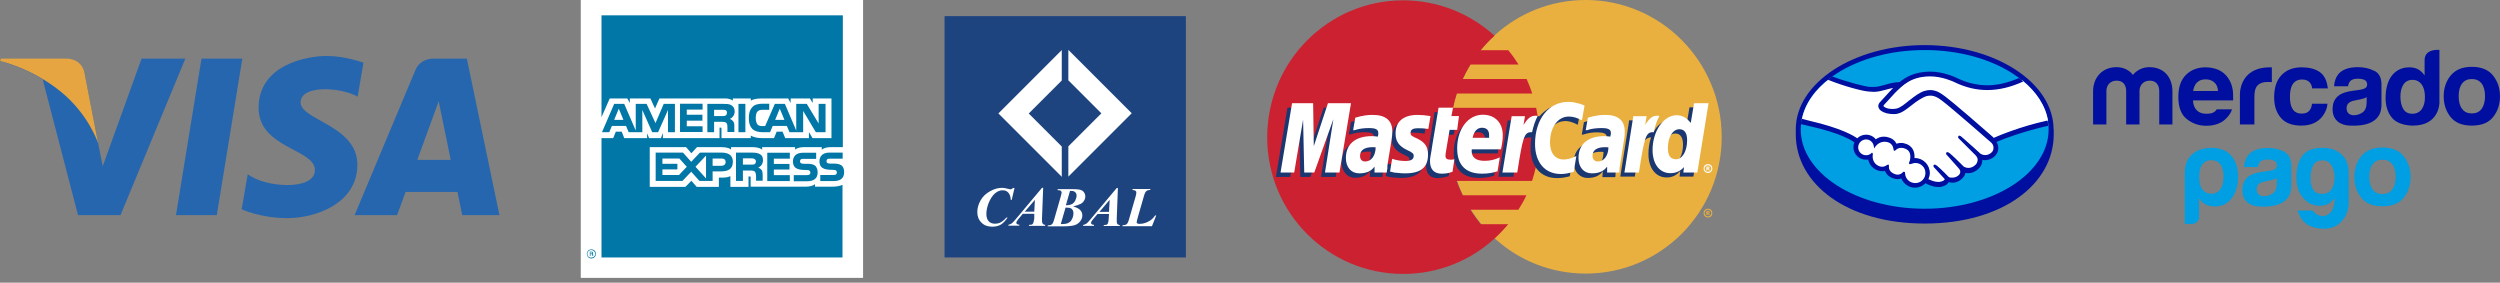 <?xml version="1.0" encoding="UTF-8" standalone="no"?>
<svg xmlns="http://www.w3.org/2000/svg" xmlns:svg="http://www.w3.org/2000/svg" id="Capa_1" data-name="Capa 1" viewBox="0 0 151.87 17.17" version="1.1" width="151.87" height="17.17">
  <rect x="0" y="0" width="151.87" height="17.17" fill="#808080" stroke="none"/>
  <defs id="defs43"></defs>
  <g id="g2" transform="translate(-0.49,-0.92)">
    <path d="m 13.65,13.99 h -2.47 l 1.55,-9.51 h 2.48 l -1.55,9.51 z M 9.09,4.48 6.73,11.02 6.45,9.61 v 0 c 0,0 -0.83,-4.27 -0.83,-4.27 0,0 -0.1,-0.86 -1.17,-0.86 H 0.54 L 0.49,4.64 c 0,0 1.19,0.25 2.59,1.09 l 2.15,8.26 h 2.58 l 3.94,-9.51 z m 19.47,9.51 h 2.27 L 28.85,4.48 h -1.99 c -0.92,0 -1.14,0.71 -1.14,0.71 l -3.69,8.8 h 2.58 l 0.52,-1.41 h 3.15 l 0.29,1.41 v 0 z m -2.72,-3.36 1.3,-3.56 0.73,3.56 z M 22.22,6.77 22.57,4.73 c 0,0 -1.09,-0.41 -2.23,-0.41 -1.23,0 -4.14,0.54 -4.14,3.15 0,2.46 3.42,2.49 3.42,3.78 0,1.29 -3.07,1.06 -4.08,0.25 l -0.37,2.13 c 0,0 1.11,0.54 2.79,0.54 1.68,0 4.24,-0.87 4.24,-3.25 0,-2.38 -3.45,-2.7 -3.45,-3.78 0,-1.07 2.41,-0.94 3.47,-0.35 v 0 z" fill="#2566af" id="path1"></path>
    <path d="M 6.45,9.61 5.62,5.33 c 0,0 -0.1,-0.86 -1.17,-0.86 H 0.54 L 0.49,4.63 c 0,0 1.87,0.39 3.67,1.84 1.72,1.39 2.28,3.13 2.28,3.13 z" fill="#e6a540" id="path2"></path>
  </g>
  <g id="g4" transform="translate(-0.49,-0.92)">
    <path d="M 35.77,0.65 H 52.92 V 17.8 H 35.77 Z" fill="#ffffff" fill-rule="evenodd" id="path3"></path>
    <path d="m 36.53,16.47 h -0.05 c 0,0 -0.01,-0.06 -0.01,-0.07 0,-0.01 0,-0.04 -0.04,-0.04 h -0.07 v 0.11 h -0.04 v -0.26 h 0.11 c 0,0 0.09,0.01 0.09,0.06 0,0.04 -0.01,0.05 -0.02,0.06 0.01,0.01 0.02,0.02 0.02,0.05 v 0.05 c 0,0 0,0.01 0.01,0.01 v 0.02 0 z m -0.05,-0.18 c 0,0 -0.02,-0.04 -0.04,-0.04 h -0.09 v 0.07 h 0.07 c 0,0 0.05,-0.01 0.05,-0.04 z m 0.21,0.05 c 0,-0.15 -0.12,-0.27 -0.28,-0.27 -0.15,0 -0.27,0.12 -0.27,0.27 0,0.16 0.12,0.28 0.27,0.28 0.16,0 0.28,-0.12 0.28,-0.28 z m -0.04,0 c 0,0.14 -0.11,0.23 -0.25,0.23 -0.14,0 -0.23,-0.1 -0.23,-0.23 0,-0.12 0.1,-0.23 0.23,-0.23 0.13,0 0.25,0.11 0.25,0.23 z m 15.12,-4.96 c 0,0.37 -0.23,0.54 -0.65,0.54 h -0.8 v -0.37 h 0.8 c 0.07,0 0.14,-0.01 0.16,-0.04 0.02,-0.02 0.05,-0.06 0.05,-0.11 0,-0.05 -0.02,-0.1 -0.05,-0.12 -0.02,-0.02 -0.07,-0.04 -0.15,-0.04 -0.38,-0.01 -0.86,0.01 -0.86,-0.53 0,-0.25 0.16,-0.52 0.59,-0.52 h 0.82 v 0.37 h -0.76 c -0.07,0 -0.12,0 -0.16,0.02 -0.04,0.04 -0.06,0.07 -0.06,0.14 0,0.07 0.04,0.1 0.09,0.12 0.05,0.01 0.1,0.02 0.16,0.02 h 0.22 c 0.23,0 0.38,0.05 0.48,0.14 0.07,0.09 0.12,0.2 0.12,0.37 z m -1.73,-0.37 c -0.1,-0.09 -0.25,-0.14 -0.48,-0.14 h -0.22 c -0.06,0 -0.11,-0.01 -0.16,-0.02 -0.05,-0.02 -0.09,-0.06 -0.09,-0.12 0,-0.06 0.01,-0.1 0.06,-0.14 0.04,-0.02 0.09,-0.02 0.16,-0.02 h 0.76 V 10.2 h -0.82 c -0.44,0 -0.59,0.27 -0.59,0.52 0,0.54 0.48,0.52 0.86,0.53 0.07,0 0.12,0.01 0.15,0.04 0.02,0.02 0.05,0.07 0.05,0.12 0,0.05 -0.02,0.09 -0.05,0.11 -0.04,0.02 -0.09,0.04 -0.16,0.04 h -0.8 v 0.37 h 0.8 c 0.42,0 0.65,-0.17 0.65,-0.54 0,-0.17 -0.05,-0.28 -0.12,-0.37 v 0 z m -1.57,0.55 H 47.5 v -0.34 h 0.95 V 10.88 H 47.5 v -0.32 h 0.97 V 10.2 H 47.1 v 1.72 h 1.37 z m -1.82,-1.28 c -0.14,-0.07 -0.29,-0.09 -0.5,-0.09 H 45.2 v 1.72 h 0.42 v -0.63 h 0.44 c 0.15,0 0.23,0.01 0.29,0.07 0.07,0.09 0.07,0.23 0.07,0.34 v 0.21 h 0.4 v -0.33 c 0,-0.16 -0.01,-0.23 -0.06,-0.32 -0.04,-0.05 -0.11,-0.11 -0.21,-0.15 0.11,-0.04 0.29,-0.18 0.29,-0.45 0,-0.2 -0.07,-0.31 -0.21,-0.38 z m -2.33,-0.09 h -1.31 l -0.53,0.56 -0.5,-0.56 h -1.66 v 1.72 h 1.63 l 0.53,-0.56 0.5,0.56 h 0.8 v -0.58 h 0.52 c 0.36,0 0.71,-0.1 0.71,-0.58 0,-0.47 -0.37,-0.56 -0.69,-0.56 z m 2,0.71 c -0.06,0.02 -0.12,0.02 -0.2,0.02 h -0.5 c 0,0 0,-0.38 0,-0.38 h 0.5 c 0.07,0 0.15,0 0.2,0.04 0.05,0.02 0.09,0.07 0.09,0.15 0,0.08 -0.04,0.14 -0.09,0.17 z m -2,0.09 h -0.54 v -0.44 h 0.54 c 0.15,0 0.25,0.06 0.25,0.21 0,0.15 -0.1,0.23 -0.25,0.23 z m -1.58,0.06 0.64,-0.68 v 1.39 z m -0.99,0.5 h -1.02 v -0.34 h 0.91 v -0.34 h -0.91 v -0.32 h 1.03 l 0.45,0.5 -0.47,0.5 v 0 z m 8.89,-2.6 H 50.05 L 49.28,7.66 V 8.95 H 48.45 L 48.29,8.57 h -0.86 l -0.16,0.38 h -0.48 c -0.2,0 -0.45,-0.05 -0.6,-0.2 C 46.05,8.6 45.98,8.41 45.98,8.1 c 0,-0.26 0.04,-0.49 0.22,-0.68 0.12,-0.14 0.34,-0.2 0.63,-0.2 h 0.39 v 0.37 h -0.39 c -0.15,0 -0.23,0.02 -0.32,0.1 -0.07,0.07 -0.11,0.21 -0.11,0.39 0,0.18 0.04,0.32 0.11,0.41 0.06,0.06 0.17,0.09 0.28,0.09 h 0.18 l 0.59,-1.35 h 0.61 l 0.69,1.62 V 7.23 h 0.64 l 0.72,1.19 V 7.23 h 0.42 z M 45.77,7.23 h -0.42 v 1.72 h 0.42 z M 44.9,7.3 C 44.76,7.23 44.62,7.23 44.41,7.23 h -0.95 v 1.72 h 0.41 V 8.32 h 0.44 c 0.15,0 0.25,0.01 0.31,0.07 0.07,0.09 0.06,0.23 0.06,0.33 V 8.94 H 45.1 V 8.6 C 45.1,8.45 45.09,8.38 45.03,8.29 44.99,8.24 44.92,8.18 44.83,8.14 44.94,8.09 45.12,7.96 45.12,7.69 45.12,7.49 45.03,7.38 44.9,7.3 Z M 43.17,8.59 H 42.21 V 8.25 h 0.95 V 7.89 H 42.21 V 7.58 h 0.96 V 7.22 H 41.8 v 1.72 h 1.37 v -0.36 0 z M 41.49,7.23 H 40.81 L 40.31,8.4 39.77,7.23 H 39.11 V 8.85 L 38.41,7.23 H 37.8 l -0.74,1.72 h 0.44 l 0.16,-0.38 h 0.86 l 0.16,0.38 h 0.83 V 7.6 l 0.6,1.35 h 0.36 l 0.6,-1.35 v 1.35 h 0.42 V 7.23 Z M 48.14,8.2 47.86,7.52 47.58,8.2 Z M 44.58,7.93 c -0.06,0.04 -0.12,0.04 -0.21,0.04 h -0.5 V 7.59 h 0.5 c 0.07,0 0.16,0 0.21,0.02 0.05,0.04 0.07,0.09 0.07,0.16 0,0.07 -0.02,0.13 -0.07,0.16 z M 37.8,8.2 38.08,7.52 38.36,8.2 Z M 51.67,1.85 H 37.03 v 6.19 l 0.5,-1.14 h 1.07 l 0.15,0.28 V 6.9 H 40 l 0.28,0.61 0.27,-0.61 h 3.99 c 0.18,0 0.34,0.04 0.47,0.13 V 6.9 H 46.1 V 7.03 C 46.28,6.93 46.52,6.9 46.79,6.9 h 1.58 l 0.15,0.28 V 6.9 h 1.17 l 0.17,0.28 V 6.9 H 51 V 9.31 H 49.85 L 49.63,8.94 V 9.31 H 48.19 L 48.03,8.92 H 47.67 L 47.51,9.31 H 46.76 C 46.47,9.31 46.24,9.24 46.1,9.16 V 9.31 H 44.32 V 8.76 c 0,-0.07 -0.01,-0.09 -0.06,-0.09 H 44.2 V 9.31 H 40.76 V 9 L 40.64,9.31 H 39.92 L 39.8,9.02 V 9.31 H 38.41 L 38.26,8.92 H 37.9 l -0.16,0.39 h -0.71 v 7.25 h 14.64 v -4.41 c -0.16,0.07 -0.38,0.11 -0.6,0.11 H 50 v -0.15 c -0.12,0.1 -0.34,0.15 -0.55,0.15 h -3.36 v -0.55 c 0,-0.07 -0.01,-0.07 -0.07,-0.07 h -0.06 v 0.63 h -1.1 v -0.65 c -0.18,0.09 -0.39,0.09 -0.58,0.09 h -0.12 v 0.56 H 42.81 L 42.49,11.9 42.13,12.27 H 39.96 V 9.86 h 2.21 l 0.32,0.37 0.34,-0.37 h 1.49 c 0.17,0 0.45,0.02 0.58,0.15 V 9.86 h 1.33 c 0.14,0 0.39,0.02 0.56,0.15 V 9.86 h 2 v 0.15 c 0.11,-0.1 0.32,-0.15 0.5,-0.15 h 1.12 v 0.15 C 50.53,9.92 50.7,9.86 50.93,9.86 h 0.76 v -8.01 0 z" fill="#0077a6" fill-rule="evenodd" id="path4"></path>
  </g>
  <g id="g6" transform="translate(-0.49,-0.92)">
    <path d="M 72.53,16.56 V 1.9 H 57.87 v 14.66 z" fill="#1e447f" fill-rule="evenodd" id="path5"></path>
    <path d="m 67.39,7.81 -2,2 v 1.84 L 69.24,7.8 65.39,3.95 V 5.8 l 2,2 z m -4.4,0 2,-2 V 3.96 l -3.85,3.85 3.85,3.85 V 9.82 l -2,-2 z m -0.93,4.53 h 0.06 l -0.17,0.72 h -0.06 c 0,-0.19 -0.06,-0.34 -0.15,-0.44 -0.09,-0.1 -0.2,-0.14 -0.35,-0.14 -0.15,0 -0.31,0.06 -0.46,0.19 -0.15,0.13 -0.28,0.33 -0.39,0.6 -0.08,0.22 -0.13,0.43 -0.13,0.65 0,0.19 0.05,0.34 0.14,0.44 0.09,0.1 0.22,0.15 0.38,0.15 0.13,0 0.26,-0.03 0.36,-0.09 0.11,-0.06 0.22,-0.15 0.33,-0.28 h 0.08 c -0.14,0.2 -0.28,0.35 -0.42,0.43 -0.14,0.08 -0.31,0.12 -0.52,0.12 -0.27,0 -0.49,-0.08 -0.65,-0.25 -0.17,-0.16 -0.25,-0.38 -0.25,-0.64 0,-0.25 0.07,-0.48 0.2,-0.71 0.13,-0.23 0.32,-0.41 0.57,-0.55 0.25,-0.14 0.49,-0.21 0.74,-0.21 0.09,0 0.21,0.02 0.35,0.06 0.07,0.02 0.12,0.03 0.15,0.03 0.06,0 0.11,-0.03 0.17,-0.09 v 0 z m 1.3,0.71 -0.04,0.73 h -0.58 l 0.63,-0.73 z m -0.1,1.42 c 0,0 -0.05,0.08 -0.08,0.09 -0.02,0 -0.07,0.02 -0.17,0.02 l -0.02,0.06 h 0.98 l 0.02,-0.06 c -0.07,0 -0.12,-0.03 -0.15,-0.06 -0.03,-0.04 -0.05,-0.09 -0.05,-0.17 0,-0.02 0,-0.08 0,-0.17 l 0.07,-1.85 h -0.07 l -1.6,1.91 c -0.12,0.14 -0.2,0.23 -0.27,0.27 -0.05,0.03 -0.1,0.05 -0.16,0.06 l -0.02,0.06 h 0.67 v -0.06 c -0.07,0 -0.11,-0.02 -0.14,-0.04 -0.03,-0.02 -0.04,-0.05 -0.04,-0.07 0,-0.02 0,-0.05 0.02,-0.08 0.02,-0.03 0.04,-0.07 0.07,-0.11 l 0.16,-0.19 0.14,-0.17 h 0.7 v 0.29 c -0.02,0.12 -0.04,0.21 -0.06,0.26 z m 2.33,-1.95 c 0.09,0 0.16,0.02 0.22,0.08 0.06,0.06 0.08,0.12 0.08,0.21 0,0.09 -0.03,0.19 -0.08,0.29 -0.05,0.1 -0.12,0.18 -0.21,0.22 -0.09,0.05 -0.21,0.07 -0.36,0.07 l 0.25,-0.87 h 0.09 z m -0.66,-0.01 c 0,0 0.05,0.06 0.05,0.1 0,0.05 -0.02,0.14 -0.06,0.28 l -0.4,1.39 c -0.03,0.11 -0.06,0.18 -0.09,0.22 -0.02,0.03 -0.06,0.06 -0.09,0.08 -0.04,0.02 -0.1,0.03 -0.19,0.03 l -0.02,0.06 h 0.94 c 0.35,0 0.59,-0.03 0.73,-0.08 0.13,-0.05 0.24,-0.13 0.32,-0.24 0.08,-0.11 0.12,-0.22 0.12,-0.34 0,-0.12 -0.04,-0.23 -0.12,-0.32 -0.08,-0.09 -0.23,-0.17 -0.44,-0.23 0.2,-0.05 0.35,-0.1 0.45,-0.15 0.1,-0.05 0.17,-0.12 0.22,-0.21 0.05,-0.08 0.07,-0.16 0.07,-0.25 0,-0.1 -0.03,-0.18 -0.09,-0.26 -0.06,-0.08 -0.15,-0.13 -0.26,-0.15 -0.08,-0.02 -0.23,-0.03 -0.43,-0.03 h -0.89 l -0.02,0.06 c 0.11,0 0.18,0.02 0.21,0.04 l 0.57,1.05 c 0.06,0.02 0.11,0.06 0.14,0.12 0.04,0.06 0.05,0.13 0.05,0.2 0,0.16 -0.05,0.3 -0.14,0.44 -0.1,0.14 -0.27,0.21 -0.51,0.21 -0.03,0 -0.07,0 -0.12,0 l 0.29,-1 c 0.14,0 0.24,0.01 0.3,0.04 l -0.57,-1.05 v 0 z m 2.97,0.55 -0.04,0.73 h -0.58 z m -0.1,1.42 c 0,0 -0.05,0.08 -0.08,0.09 -0.01,0 -0.07,0.02 -0.17,0.02 l -0.02,0.06 h 0.97 l 0.02,-0.06 c -0.07,0 -0.12,-0.03 -0.15,-0.06 -0.03,-0.04 -0.04,-0.09 -0.04,-0.17 0,-0.02 0,-0.08 0,-0.17 l 0.07,-1.85 h -0.07 l -1.6,1.91 c -0.11,0.14 -0.2,0.23 -0.27,0.27 -0.05,0.03 -0.1,0.05 -0.16,0.06 l -0.02,0.06 h 0.67 v -0.06 c -0.07,0 -0.11,-0.02 -0.14,-0.04 -0.03,-0.02 -0.04,-0.05 -0.04,-0.07 0,-0.02 0,-0.05 0.02,-0.08 0.01,-0.03 0.04,-0.07 0.07,-0.11 l 0.16,-0.19 0.14,-0.17 h 0.7 l -0.02,0.29 c 0,0.12 -0.02,0.21 -0.05,0.26 v 0 z m 2.92,-0.45 -0.25,0.63 h -1.8 l 0.02,-0.06 c 0.11,0 0.19,-0.02 0.24,-0.06 0.05,-0.04 0.1,-0.13 0.14,-0.28 l 0.42,-1.45 c 0.02,-0.08 0.03,-0.14 0.03,-0.19 0,-0.05 -0.01,-0.08 -0.05,-0.11 -0.03,-0.03 -0.1,-0.04 -0.19,-0.05 L 69.3,12.4 h 1.08 l -0.02,0.06 c -0.11,0 -0.18,0.03 -0.23,0.07 -0.05,0.04 -0.1,0.13 -0.14,0.27 l -0.38,1.32 c -0.05,0.17 -0.07,0.27 -0.07,0.31 0,0.02 0.01,0.04 0.04,0.06 0.03,0.02 0.07,0.03 0.12,0.03 0.18,0 0.36,-0.04 0.53,-0.13 0.17,-0.08 0.32,-0.21 0.43,-0.38 h 0.07 z" fill="#ffffff" fill-rule="evenodd" id="path6"></path>
  </g>
  <g id="g12" transform="translate(-0.49,-0.92)">
    <path d="m 91.28,15.39 c 1.46,1.34 3.41,2.15 5.54,2.15 4.57,0 8.26,-3.72 8.26,-8.3 0,-4.58 -3.7,-8.32 -8.26,-8.32 -2.13,0 -4.08,0.81 -5.54,2.15 -1.67,1.53 -2.72,3.72 -2.72,6.16 0,2.44 1.06,4.64 2.72,6.15 v 0 z" fill="#e9b040" fill-rule="evenodd" id="path7"></path>
    <path d="m 103.98,13.86 c 0,-0.14 0.11,-0.26 0.26,-0.26 0.16,0 0.27,0.11 0.27,0.26 0,0.16 -0.11,0.27 -0.27,0.27 -0.14,0 -0.26,-0.11 -0.26,-0.27 z m 0.26,0.21 c 0.11,0 0.21,-0.1 0.21,-0.21 0,-0.11 -0.1,-0.2 -0.21,-0.2 -0.1,0 -0.2,0.09 -0.2,0.2 0,0.11 0.1,0.21 0.2,0.21 z m -0.03,-0.09 h -0.06 v -0.24 h 0.1 c 0,0 0.04,0 0.06,0.01 0.03,0.01 0.03,0.03 0.03,0.06 0,0.03 -0.01,0.06 -0.04,0.06 l 0.06,0.11 h -0.07 l -0.03,-0.1 h -0.04 v -0.04 h 0.06 c 0,0 0.01,-0.01 0.01,-0.03 0,-0.02 0,-0.01 -0.01,-0.03 h -0.06 v 0.2 z" fill="#e9b040" fill-rule="evenodd" id="path8"></path>
    <path d="M 93.95,8.35 C 93.92,8.05 93.86,7.77 93.81,7.47 H 88.76 C 88.82,7.17 88.9,6.89 88.99,6.6 h 4.58 C 93.47,6.3 93.36,6 93.23,5.72 h -3.88 c 0.14,-0.3 0.3,-0.6 0.47,-0.88 h 2.92 C 92.55,4.54 92.34,4.24 92.11,3.97 H 90.44 C 90.7,3.65 90.98,3.36 91.28,3.09 89.81,1.76 87.87,0.94 85.73,0.94 c -4.55,0 -8.26,3.72 -8.26,8.32 0,4.6 3.71,8.3 8.26,8.3 2.14,0 4.08,-0.81 5.55,-2.15 0.3,-0.27 0.57,-0.56 0.83,-0.87 h -1.67 c -0.23,-0.29 -0.43,-0.57 -0.63,-0.88 h 2.92 c 0.18,-0.28 0.35,-0.58 0.49,-0.88 h -3.88 c -0.13,-0.29 -0.26,-0.57 -0.36,-0.87 h 4.58 c 0.1,-0.29 0.17,-0.58 0.24,-0.88 0.06,-0.29 0.11,-0.58 0.14,-0.88 0.03,-0.29 0.04,-0.58 0.04,-0.87 0,-0.3 -0.01,-0.6 -0.04,-0.88 v 0 z" fill="#cc2131" fill-rule="evenodd" id="path9"></path>
    <path d="m 103.98,11.16 c 0,-0.16 0.11,-0.27 0.26,-0.27 0.16,0 0.27,0.11 0.27,0.27 0,0.14 -0.11,0.27 -0.27,0.27 -0.14,0 -0.26,-0.13 -0.26,-0.27 z m 0.26,0.2 c 0.11,0 0.21,-0.09 0.21,-0.2 0,-0.11 -0.1,-0.2 -0.21,-0.2 -0.1,0 -0.2,0.09 -0.2,0.2 0,0.11 0.1,0.2 0.2,0.2 z m -0.03,-0.09 h -0.06 v -0.23 h 0.16 c 0,0 0.03,0.04 0.03,0.07 0,0.01 -0.01,0.04 -0.04,0.06 l 0.06,0.1 h -0.07 l -0.03,-0.09 h -0.04 v -0.04 h 0.03 c 0,0 0.03,0 0.03,-0.01 0.01,0 0.01,-0.01 0.01,-0.03 0,0 0,-0.01 -0.01,-0.01 0,-0.01 -0.01,0 -0.03,0 h -0.03 v 0.19 z" fill="#ffffff" fill-rule="evenodd" id="path10"></path>
    <path d="M 88.47,11.63 C 88.2,11.7 88,11.74 87.8,11.74 c -0.43,0 -0.68,-0.27 -0.68,-0.76 0,-0.1 0.01,-0.2 0.03,-0.31 l 0.06,-0.33 0.04,-0.27 0.39,-2.34 h 0.86 l -0.1,0.51 h 0.54 L 88.81,9.1 h -0.54 l -0.23,1.4 c -0.01,0.07 -0.01,0.11 -0.01,0.14 0,0.19 0.09,0.26 0.3,0.26 0.1,0 0.19,-0.01 0.27,-0.03 l -0.11,0.76 v 0 z m 2.77,-0.03 c -0.31,0.09 -0.6,0.13 -0.91,0.13 -0.97,0 -1.53,-0.51 -1.53,-1.53 0,-1.18 0.66,-2.04 1.57,-2.04 0.73,0 1.2,0.49 1.2,1.24 0,0.26 -0.03,0.5 -0.1,0.84 h -1.78 c -0.01,0.06 -0.01,0.09 -0.01,0.11 0,0.4 0.27,0.6 0.78,0.6 0.33,0 0.61,-0.07 0.93,-0.21 L 91.25,11.6 Z M 90.71,9.56 V 9.39 c 0,-0.29 -0.16,-0.44 -0.43,-0.44 -0.29,0 -0.49,0.21 -0.57,0.61 z m -9.09,2.11 h -0.88 l 0.51,-3.24 -1.16,3.24 H 79.48 L 79.41,8.45 78.87,11.67 H 78 L 78.7,7.46 H 80 l 0.03,2.6 0.87,-2.6 h 1.43 l -0.7,4.21 v 0 z m 2.15,-1.53 c -0.09,-0.01 -0.11,-0.01 -0.17,-0.01 -0.51,0 -0.77,0.2 -0.77,0.51 0,0.21 0.13,0.36 0.33,0.36 0.43,0 0.6,-0.36 0.61,-0.86 z m 0.71,1.53 h -0.77 v -0.36 c -0.19,0.27 -0.46,0.41 -0.93,0.41 -0.43,0 -0.8,-0.39 -0.8,-0.94 0,-0.16 0.03,-0.3 0.07,-0.44 0.14,-0.53 0.67,-0.86 1.48,-0.87 0.1,0 0.26,0 0.4,0.01 0.03,-0.11 0.03,-0.16 0.03,-0.23 0,-0.23 -0.19,-0.3 -0.6,-0.3 -0.26,0 -0.54,0.04 -0.74,0.11 l -0.13,0.03 h -0.06 c 0,0 0.13,-0.76 0.13,-0.76 0.41,-0.13 0.71,-0.19 1.04,-0.19 0.77,0 1.18,0.36 1.18,1.01 0,0.17 0.01,0.3 -0.04,0.67 l -0.2,1.23 -0.03,0.21 v 0.17 c 0,0 -0.03,0.11 -0.03,0.11 v 0.1 c 0,0 -0.01,0 -0.01,0 z m 11.06,-3.4 c 0.26,0 0.49,0.07 0.8,0.23 L 96.5,7.59 C 96.41,7.55 96.39,7.55 96.27,7.5 L 95.91,7.4 C 95.8,7.37 95.65,7.36 95.5,7.36 95.06,7.36 94.8,7.37 94.53,7.53 94.39,7.63 94.2,7.76 94,7.99 L 93.89,7.96 92.98,8.6 93.02,8.24 h -0.94 l -0.56,3.42 h 0.9 l 0.33,-1.84 c 0,0 0.13,-0.26 0.19,-0.34 0.17,-0.21 0.31,-0.21 0.5,-0.21 h 0.07 c -0.03,0.22 -0.04,0.44 -0.04,0.66 0,1.11 0.63,1.81 1.6,1.81 0.24,0 0.46,-0.03 0.78,-0.11 l 0.16,-0.97 c -0.29,0.16 -0.54,0.23 -0.76,0.23 -0.53,0 -0.84,-0.4 -0.84,-1.03 0,-0.93 0.47,-1.58 1.14,-1.58 v 0 z m 7.58,-0.81 -0.2,1.2 c -0.21,-0.33 -0.47,-0.49 -0.81,-0.49 -0.47,0 -0.91,0.27 -1.18,0.78 v 0 c 0,0 -0.57,-0.36 -0.57,-0.36 l 0.06,-0.36 h -0.96 l -0.54,3.42 h 0.88 l 0.3,-1.84 c 0,0 0.23,-0.26 0.29,-0.34 0.14,-0.17 0.29,-0.2 0.4,-0.21 -0.1,0.29 -0.16,0.63 -0.16,1.01 0,0.86 0.44,1.43 1.1,1.43 0.33,0 0.58,-0.11 0.83,-0.39 l -0.04,0.34 h 0.84 l 0.68,-4.21 h -0.91 z m -1.1,3.4 c -0.3,0 -0.46,-0.23 -0.46,-0.67 0,-0.67 0.29,-1.16 0.7,-1.16 0.31,0 0.47,0.24 0.47,0.67 0,0.68 -0.29,1.16 -0.71,1.16 z M 97.9,10.15 c -0.09,-0.01 -0.11,-0.01 -0.17,-0.01 -0.51,0 -0.77,0.2 -0.77,0.51 0,0.21 0.13,0.36 0.33,0.36 0.43,0 0.6,-0.36 0.61,-0.86 z m 0.71,1.53 h -0.78 l 0.03,-0.36 c -0.2,0.27 -0.47,0.41 -0.94,0.41 -0.44,0 -0.83,-0.37 -0.83,-0.94 0,-0.81 0.61,-1.31 1.58,-1.31 0.1,0 0.26,0 0.39,0.01 0.03,-0.11 0.04,-0.16 0.04,-0.23 0,-0.23 -0.19,-0.3 -0.61,-0.3 -0.24,0 -0.54,0.04 -0.74,0.11 L 96.64,9.1 h -0.06 c 0,0 0.13,-0.76 0.13,-0.76 0.41,-0.13 0.71,-0.19 1.04,-0.19 0.77,0 1.17,0.36 1.17,1.01 0,0.17 0.03,0.3 -0.04,0.67 l -0.19,1.23 -0.03,0.21 -0.03,0.17 v 0.11 c 0,0 -0.01,0.1 -0.01,0.1 v 0 z M 86.36,8.98 c 0.17,0 0.41,0.01 0.67,0.06 l 0.13,-0.8 c -0.26,-0.03 -0.6,-0.07 -0.8,-0.07 -1,0 -1.33,0.54 -1.33,1.17 0,0.41 0.19,0.71 0.67,0.94 0.36,0.17 0.41,0.2 0.41,0.36 0,0.21 -0.19,0.34 -0.53,0.34 -0.27,0 -0.53,-0.04 -0.81,-0.14 l -0.1,0.78 h 0.01 c 0,0 0.17,0.04 0.17,0.04 0.06,0.01 0.13,0.03 0.23,0.04 0.21,0.01 0.4,0.03 0.51,0.03 1,0 1.41,-0.39 1.41,-1.14 C 87,10.12 86.77,9.83 86.33,9.63 85.94,9.46 85.9,9.43 85.9,9.27 c 0,-0.16 0.17,-0.3 0.44,-0.3 v 0 z" fill="#1b3771" fill-rule="evenodd" id="path11"></path>
    <path d="M 96.75,7.32 96.59,8.23 C 96.28,8.07 96.05,8 95.79,8 c -0.67,0 -1.14,0.66 -1.14,1.58 0,0.64 0.31,1.03 0.84,1.03 0.21,0 0.47,-0.07 0.76,-0.21 l -0.16,0.96 c -0.33,0.09 -0.54,0.13 -0.78,0.13 -0.97,0 -1.57,-0.7 -1.57,-1.83 0,-1.5 0.83,-2.55 2.01,-2.55 0.16,0 0.3,0.01 0.41,0.04 l 0.36,0.09 c 0.11,0.04 0.14,0.06 0.23,0.09 v 0 z m -2.88,0.63 h -0.09 c -0.3,0 -0.47,0.14 -0.74,0.56 l 0.09,-0.53 h -0.81 l -0.56,3.42 h 0.9 C 92.99,9.3 93.07,8.95 93.5,8.95 h 0.06 c 0.09,-0.41 0.2,-0.71 0.34,-0.98 h -0.03 c 0,0 0,-0.01 0,-0.01 z m -5.16,3.41 c -0.24,0.09 -0.44,0.11 -0.64,0.11 -0.46,0 -0.71,-0.26 -0.71,-0.76 0,-0.09 0.01,-0.2 0.03,-0.3 l 0.06,-0.34 0.04,-0.27 0.39,-2.34 h 0.88 l -0.1,0.51 h 0.46 l -0.11,0.84 h -0.46 l -0.24,1.43 c -0.01,0.06 -0.01,0.1 -0.01,0.14 0,0.17 0.09,0.24 0.3,0.24 0.1,0 0.19,0 0.24,-0.03 l -0.11,0.76 v 0 z m -3.44,-2.3 c 0,0.43 0.2,0.73 0.67,0.96 0.37,0.17 0.43,0.23 0.43,0.37 0,0.21 -0.16,0.31 -0.51,0.31 -0.27,0 -0.51,-0.04 -0.8,-0.13 l -0.13,0.78 h 0.04 c 0,0 0.16,0.04 0.16,0.04 0.06,0.01 0.13,0.03 0.24,0.03 0.2,0.03 0.37,0.03 0.49,0.03 0.94,0 1.38,-0.36 1.38,-1.14 0,-0.47 -0.19,-0.74 -0.63,-0.96 -0.39,-0.17 -0.43,-0.21 -0.43,-0.37 0,-0.19 0.16,-0.27 0.44,-0.27 0.17,0 0.41,0.01 0.64,0.04 L 87.39,7.97 C 87.16,7.93 86.81,7.9 86.61,7.9 c -1,0 -1.36,0.53 -1.34,1.16 z m 18.32,2.34 h -0.84 l 0.04,-0.33 c -0.24,0.26 -0.5,0.37 -0.83,0.37 -0.66,0 -1.08,-0.56 -1.08,-1.41 0,-1.14 0.67,-2.11 1.46,-2.11 0.36,0 0.61,0.16 0.86,0.47 l 0.2,-1.2 h 0.88 l -0.68,4.21 v 0 z m -1.31,-0.8 c 0.41,0 0.7,-0.49 0.7,-1.16 0,-0.44 -0.16,-0.67 -0.47,-0.67 -0.4,0 -0.7,0.47 -0.7,1.14 0,0.46 0.16,0.68 0.47,0.68 v 0 z m -10.83,0.73 c -0.31,0.1 -0.6,0.14 -0.93,0.14 -1,0 -1.51,-0.53 -1.51,-1.54 0,-1.17 0.66,-2.04 1.56,-2.04 0.74,0 1.21,0.49 1.21,1.24 0,0.26 -0.03,0.5 -0.11,0.86 H 89.9 c 0,0 -0.01,0.07 -0.01,0.1 0,0.4 0.27,0.6 0.78,0.6 0.33,0 0.61,-0.06 0.93,-0.21 l -0.14,0.86 v 0 z M 90.95,9.29 V 9.12 c 0,-0.29 -0.16,-0.44 -0.43,-0.44 -0.29,0 -0.49,0.21 -0.57,0.61 z M 81.86,11.4 H 80.98 L 81.49,8.16 80.33,11.4 H 79.72 L 79.65,8.19 79.11,11.4 h -0.83 l 0.7,-4.21 h 1.28 L 80.3,9.8 81.16,7.19 h 1.4 z m 2.21,-1.53 c -0.09,0 -0.13,-0.01 -0.2,-0.01 -0.5,0 -0.76,0.19 -0.76,0.53 0,0.21 0.11,0.34 0.31,0.34 0.37,0 0.63,-0.34 0.64,-0.86 v 0 z m 0.66,1.53 h -0.74 v -0.36 c -0.21,0.29 -0.51,0.41 -0.93,0.41 -0.49,0 -0.81,-0.37 -0.81,-0.93 0,-0.84 0.57,-1.33 1.57,-1.33 0.1,0 0.23,0.01 0.37,0.03 0.03,-0.11 0.03,-0.16 0.03,-0.21 0,-0.23 -0.16,-0.31 -0.57,-0.31 -0.26,0 -0.54,0.03 -0.74,0.09 l -0.13,0.04 h -0.09 c 0,0 0.13,-0.76 0.13,-0.76 0.44,-0.13 0.74,-0.17 1.07,-0.17 0.77,0 1.18,0.34 1.18,1 0,0.17 -0.01,0.3 -0.07,0.68 L 84.8,10.79 84.77,11 v 0.17 c 0,0 -0.03,0.13 -0.03,0.13 v 0.09 c 0,0 -0.01,0 -0.01,0 z M 98.2,9.87 c -0.1,0 -0.14,-0.01 -0.2,-0.01 -0.51,0 -0.77,0.19 -0.77,0.53 0,0.21 0.13,0.34 0.33,0.34 0.36,0 0.63,-0.34 0.64,-0.86 z m 0.66,1.53 h -0.74 v -0.36 c -0.21,0.29 -0.51,0.41 -0.93,0.41 -0.49,0 -0.81,-0.37 -0.81,-0.93 0,-0.84 0.57,-1.33 1.57,-1.33 0.1,0 0.23,0.01 0.36,0.03 0.03,-0.11 0.04,-0.16 0.04,-0.21 0,-0.23 -0.16,-0.31 -0.57,-0.31 -0.26,0 -0.56,0.03 -0.76,0.09 l -0.11,0.04 h -0.09 c 0,0 0.13,-0.76 0.13,-0.76 0.44,-0.13 0.74,-0.17 1.07,-0.17 0.77,0 1.17,0.34 1.17,1 0,0.17 0,0.3 -0.07,0.68 L 98.93,10.79 98.9,11 98.87,11.17 v 0.13 c 0,0 -0.01,0.09 -0.01,0.09 v 0 z m 2.4,-3.45 h -0.09 c -0.3,0 -0.47,0.14 -0.74,0.56 l 0.09,-0.53 h -0.81 l -0.54,3.42 h 0.88 c 0.33,-2.1 0.41,-2.45 0.84,-2.45 h 0.06 c 0.09,-0.41 0.2,-0.71 0.34,-0.98 h -0.03 z" fill="#ffffff" fill-rule="evenodd" id="path12"></path>
  </g>
  <g id="g43" transform="translate(-47.63,-0.92)">
    <g id="g31">
      <path d="m 172.38,8.78 c 0,-2.82 -3.51,-5.12 -7.83,-5.12 -4.32,0 -7.83,2.3 -7.83,5.12 0,0.07 0,0.27 0,0.3 0,2.99 3.07,5.42 7.83,5.42 4.76,0 7.84,-2.42 7.84,-5.42 v -0.3 z" fill="#000f9f" id="path26"></path>
      <path d="m 172.08,8.78 c 0,2.66 -3.37,4.82 -7.53,4.82 -4.16,0 -7.53,-2.16 -7.53,-4.82 0,-2.66 3.37,-4.82 7.53,-4.82 4.16,0 7.53,2.16 7.53,4.82 z" fill="#009ee2" id="path27"></path>
      <g id="g30">
        <path d="m 162.05,7.26 c 0,0 -0.08,0.09 -0.03,0.15 0.12,0.15 0.49,0.24 0.86,0.16 0.22,-0.05 0.5,-0.28 0.78,-0.49 0.3,-0.24 0.59,-0.47 0.89,-0.57 0.31,-0.1 0.52,-0.06 0.65,-0.02 0.15,0.04 0.32,0.14 0.59,0.34 0.52,0.39 2.59,2.2 2.95,2.51 0.29,-0.13 1.57,-0.68 3.31,-1.07 -0.15,-0.93 -0.72,-1.78 -1.57,-2.47 -1.19,0.5 -2.65,0.76 -4.08,0.07 0,0 -0.78,-0.37 -1.54,-0.35 -1.13,0.03 -1.62,0.52 -2.14,1.03 l -0.66,0.71 z" fill="#ffffff" id="path28"></path>
        <path d="m 168.64,9.53 c 0,0 -2.44,-2.13 -2.98,-2.54 -0.32,-0.24 -0.49,-0.3 -0.68,-0.32 -0.1,-0.01 -0.23,0 -0.32,0.03 -0.25,0.07 -0.59,0.29 -0.88,0.53 -0.31,0.24 -0.59,0.47 -0.86,0.53 -0.34,0.08 -0.76,-0.01 -0.95,-0.14 -0.08,-0.05 -0.13,-0.11 -0.16,-0.17 -0.07,-0.16 0.06,-0.29 0.08,-0.32 l 0.67,-0.72 c 0.08,-0.08 0.16,-0.15 0.24,-0.23 -0.21,0.03 -0.41,0.08 -0.61,0.14 -0.24,0.07 -0.47,0.13 -0.71,0.13 -0.1,0 -0.62,-0.09 -0.72,-0.11 -0.6,-0.16 -1.13,-0.33 -1.92,-0.69 -0.95,0.7 -1.58,1.59 -1.76,2.56 0.14,0.04 0.36,0.1 0.45,0.12 2.14,0.48 2.81,0.97 2.93,1.07 0.13,-0.15 0.32,-0.24 0.53,-0.24 0.24,0 0.45,0.12 0.58,0.3 0.12,-0.1 0.29,-0.18 0.51,-0.18 0.1,0 0.2,0.02 0.31,0.05 0.24,0.08 0.37,0.24 0.43,0.39 0.08,-0.04 0.18,-0.06 0.3,-0.06 0.12,0 0.24,0.03 0.36,0.08 0.39,0.17 0.46,0.56 0.42,0.85 0.03,0 0.06,0 0.09,0 0.47,0 0.85,0.38 0.85,0.85 0,0.14 -0.04,0.28 -0.1,0.4 0.13,0.07 0.45,0.23 0.74,0.2 0.23,-0.03 0.31,-0.11 0.35,-0.15 0.02,-0.03 0.04,-0.07 0.02,-0.09 l -0.6,-0.67 c 0,0 -0.1,-0.09 -0.07,-0.13 0.03,-0.04 0.1,0.02 0.14,0.05 0.31,0.26 0.68,0.64 0.68,0.64 0,0 0.03,0.05 0.17,0.08 0.12,0.02 0.33,0 0.48,-0.11 0.04,-0.03 0.07,-0.07 0.1,-0.11 0,0 0,0 0,0 0.15,-0.2 -0.02,-0.4 -0.02,-0.4 l -0.71,-0.79 c 0,0 -0.1,-0.09 -0.07,-0.13 0.03,-0.03 0.1,0.02 0.14,0.05 0.22,0.19 0.54,0.5 0.84,0.8 0.06,0.04 0.33,0.21 0.68,-0.02 0.21,-0.14 0.26,-0.31 0.25,-0.44 -0.01,-0.17 -0.15,-0.29 -0.15,-0.29 l -0.96,-0.97 c 0,0 -0.1,-0.09 -0.07,-0.13 0.03,-0.04 0.1,0.02 0.14,0.05 0.31,0.26 1.14,1.02 1.14,1.02 0.01,0 0.3,0.21 0.65,-0.01 0.13,-0.08 0.21,-0.2 0.21,-0.35 0.01,-0.25 -0.16,-0.39 -0.16,-0.39 z" fill="#ffffff" id="path29"></path>
        <path d="m 163.97,10.76 c -0.15,0 -0.31,0.09 -0.33,0.07 -0.01,0 0,-0.07 0.02,-0.1 0.01,-0.03 0.21,-0.63 -0.27,-0.83 -0.37,-0.16 -0.59,0.02 -0.67,0.1 -0.02,0.02 -0.03,0.02 -0.03,0 0,-0.11 -0.06,-0.4 -0.37,-0.49 -0.45,-0.14 -0.74,0.18 -0.82,0.29 -0.03,-0.26 -0.25,-0.46 -0.52,-0.46 -0.29,0 -0.53,0.23 -0.53,0.53 0,0.29 0.24,0.53 0.53,0.53 0.14,0 0.27,-0.06 0.36,-0.15 0,0 0,0 0,0.02 -0.02,0.13 -0.06,0.6 0.43,0.79 0.2,0.08 0.37,0.02 0.51,-0.08 0.04,-0.03 0.05,-0.02 0.04,0.02 -0.02,0.12 0,0.38 0.37,0.53 0.28,0.11 0.44,0 0.55,-0.1 0.05,-0.04 0.06,-0.04 0.06,0.03 0.01,0.35 0.31,0.63 0.66,0.63 0.37,0 0.66,-0.3 0.66,-0.66 0,-0.37 -0.3,-0.66 -0.66,-0.66 z" fill="#ffffff" id="path30"></path>
      </g>
      <path d="M 168.74,9.28 C 168,8.63 166.28,7.14 165.81,6.79 c -0.27,-0.2 -0.45,-0.31 -0.61,-0.35 -0.07,-0.02 -0.17,-0.05 -0.3,-0.05 -0.12,0 -0.25,0.02 -0.38,0.06 -0.3,0.1 -0.6,0.33 -0.89,0.56 h -0.01 c -0.27,0.23 -0.55,0.45 -0.76,0.5 -0.09,0.02 -0.19,0.03 -0.28,0.03 -0.24,0 -0.45,-0.07 -0.53,-0.17 -0.01,-0.02 0,-0.04 0.03,-0.08 v 0 c 0,0 0.65,-0.71 0.65,-0.71 0.51,-0.51 1,-1 2.11,-1.02 0.02,0 0.04,0 0.06,0 0.69,0 1.39,0.31 1.46,0.35 0.65,0.32 1.32,0.48 1.99,0.48 0.7,0 1.43,-0.17 2.19,-0.52 -0.09,-0.07 -0.17,-0.14 -0.26,-0.21 -0.67,0.29 -1.31,0.44 -1.92,0.44 -0.63,0 -1.26,-0.15 -1.87,-0.45 -0.03,-0.02 -0.8,-0.38 -1.59,-0.38 -0.02,0 -0.04,0 -0.06,0 -0.94,0.02 -1.46,0.35 -1.82,0.64 -0.34,0 -0.64,0.09 -0.91,0.17 -0.24,0.07 -0.44,0.12 -0.64,0.12 -0.08,0 -0.23,0 -0.24,0 -0.23,0 -1.38,-0.29 -2.3,-0.64 -0.09,0.07 -0.18,0.13 -0.27,0.2 0.96,0.39 2.12,0.7 2.49,0.72 0.1,0 0.21,0.02 0.32,0.02 0.24,0 0.49,-0.07 0.72,-0.13 0.14,-0.04 0.29,-0.08 0.45,-0.11 -0.04,0.04 -0.09,0.08 -0.13,0.13 l -0.66,0.72 c -0.05,0.05 -0.17,0.19 -0.09,0.37 0.03,0.07 0.09,0.14 0.17,0.19 0.16,0.11 0.44,0.18 0.71,0.18 0.1,0 0.19,0 0.28,-0.03 0.28,-0.06 0.57,-0.3 0.88,-0.54 0.25,-0.2 0.6,-0.44 0.86,-0.52 0.07,-0.02 0.17,-0.03 0.24,-0.03 0.02,0 0.04,0 0.06,0 0.18,0.02 0.35,0.08 0.65,0.31 0.55,0.41 2.96,2.52 2.98,2.54 0,0 0.16,0.13 0.14,0.35 0,0.12 -0.07,0.23 -0.19,0.31 -0.1,0.07 -0.21,0.1 -0.32,0.1 -0.16,0 -0.27,-0.08 -0.28,-0.08 0,0 -0.84,-0.77 -1.14,-1.02 -0.05,-0.04 -0.1,-0.08 -0.14,-0.08 -0.03,0 -0.05,0.01 -0.06,0.03 -0.05,0.06 0,0.14 0.07,0.19 l 0.97,0.97 c 0,0 0.12,0.11 0.13,0.26 0,0.16 -0.07,0.3 -0.23,0.4 -0.11,0.08 -0.23,0.11 -0.34,0.11 -0.15,0 -0.25,-0.07 -0.28,-0.08 l -0.14,-0.14 c -0.25,-0.25 -0.51,-0.51 -0.71,-0.67 -0.05,-0.04 -0.1,-0.07 -0.14,-0.07 -0.02,0 -0.04,0 -0.06,0.03 -0.02,0.02 -0.04,0.07 0.02,0.14 0.02,0.03 0.05,0.05 0.05,0.05 l 0.7,0.79 c 0,0 0.15,0.17 0.02,0.34 l -0.02,0.03 c 0,0 -0.04,0.04 -0.07,0.06 -0.12,0.1 -0.28,0.11 -0.34,0.11 -0.03,0 -0.07,0 -0.1,0 -0.07,-0.01 -0.12,-0.03 -0.14,-0.06 v 0 c 0,0 -0.39,-0.41 -0.69,-0.66 -0.04,-0.03 -0.09,-0.07 -0.14,-0.07 -0.02,0 -0.05,0 -0.06,0.03 -0.06,0.06 0.03,0.16 0.07,0.19 l 0.6,0.66 c 0,0 0,0.02 -0.02,0.04 -0.02,0.03 -0.09,0.1 -0.31,0.13 -0.03,0 -0.05,0 -0.08,0 -0.22,0 -0.46,-0.11 -0.59,-0.17 0.06,-0.12 0.09,-0.25 0.09,-0.38 0,-0.49 -0.4,-0.9 -0.9,-0.9 -0.01,0 -0.02,0 -0.03,0 0.02,-0.23 -0.02,-0.65 -0.45,-0.84 -0.13,-0.05 -0.25,-0.08 -0.37,-0.08 -0.1,0 -0.19,0.02 -0.27,0.05 -0.09,-0.18 -0.24,-0.31 -0.44,-0.37 -0.11,-0.04 -0.22,-0.06 -0.32,-0.06 -0.18,0 -0.35,0.05 -0.5,0.16 -0.14,-0.18 -0.36,-0.28 -0.59,-0.28 -0.2,0 -0.39,0.08 -0.54,0.22 -0.19,-0.14 -0.93,-0.61 -2.92,-1.07 -0.1,-0.02 -0.32,-0.09 -0.45,-0.12 -0.02,0.11 -0.04,0.22 -0.05,0.33 0,0 0.37,0.09 0.44,0.1 2.03,0.45 2.7,0.92 2.81,1.01 -0.04,0.09 -0.06,0.19 -0.06,0.29 0,0.42 0.34,0.76 0.76,0.76 0.05,0 0.09,0 0.14,-0.01 0.06,0.31 0.27,0.54 0.57,0.66 0.09,0.03 0.18,0.05 0.27,0.05 0.06,0 0.12,0 0.17,-0.02 0.06,0.14 0.19,0.33 0.47,0.44 0.1,0.04 0.2,0.06 0.3,0.06 0.08,0 0.16,-0.01 0.23,-0.04 0.14,0.33 0.46,0.56 0.83,0.56 0.24,0 0.47,-0.1 0.64,-0.27 0.14,0.08 0.45,0.23 0.76,0.23 0.04,0 0.08,0 0.11,0 0.31,-0.04 0.45,-0.16 0.51,-0.25 0.01,-0.02 0.02,-0.03 0.03,-0.05 0.07,0.02 0.15,0.04 0.24,0.04 0.17,0 0.33,-0.06 0.49,-0.18 0.16,-0.12 0.27,-0.28 0.29,-0.42 0,0 0,0 0,0 0.05,0.01 0.11,0.02 0.16,0.02 0.17,0 0.34,-0.05 0.5,-0.16 0.31,-0.21 0.37,-0.47 0.36,-0.65 0.05,0.01 0.11,0.02 0.17,0.02 0.16,0 0.32,-0.05 0.47,-0.15 0.19,-0.12 0.31,-0.31 0.33,-0.53 0.01,-0.15 -0.03,-0.3 -0.1,-0.43 0.52,-0.23 1.72,-0.66 3.13,-0.98 0,-0.11 -0.02,-0.22 -0.04,-0.32 -1.71,0.38 -2.98,0.93 -3.3,1.07 z m -4.77,2.76 c -0.33,0 -0.6,-0.26 -0.61,-0.59 0,-0.03 0,-0.1 -0.07,-0.1 -0.03,0 -0.05,0.02 -0.07,0.04 -0.07,0.07 -0.17,0.14 -0.3,0.14 -0.06,0 -0.13,-0.01 -0.2,-0.04 -0.35,-0.14 -0.35,-0.38 -0.34,-0.48 0,-0.03 0,-0.05 -0.01,-0.07 l -0.02,-0.02 h -0.02 c 0,0 -0.04,0 -0.06,0.02 -0.1,0.07 -0.2,0.11 -0.3,0.11 -0.05,0 -0.11,-0.01 -0.17,-0.03 -0.46,-0.18 -0.42,-0.61 -0.4,-0.74 0,-0.03 0,-0.05 -0.02,-0.06 l -0.03,-0.03 -0.03,0.03 c -0.09,0.09 -0.21,0.13 -0.33,0.13 -0.26,0 -0.48,-0.21 -0.48,-0.48 0,-0.26 0.22,-0.48 0.48,-0.48 0.24,0 0.44,0.18 0.47,0.42 l 0.02,0.13 0.07,-0.11 c 0,0 0.2,-0.3 0.56,-0.3 0.07,0 0.14,0.01 0.21,0.03 0.28,0.09 0.33,0.34 0.34,0.45 0,0.06 0.05,0.07 0.06,0.07 0.02,0 0.04,-0.02 0.06,-0.03 0.05,-0.06 0.17,-0.15 0.35,-0.15 0.08,0 0.17,0.02 0.26,0.06 0.45,0.19 0.25,0.77 0.24,0.77 -0.04,0.09 -0.04,0.14 0,0.16 h 0.02 c 0,0 0.01,0 0.01,0 0.02,0 0.05,0 0.09,-0.02 0.06,-0.02 0.15,-0.05 0.24,-0.05 v 0 c 0.34,0 0.61,0.28 0.61,0.61 0,0.34 -0.28,0.61 -0.61,0.61 z" fill="#000f9f" id="path31"></path>
    </g>
    <g id="g38">
      <path d="m 199.08,5.51 c -0.28,-0.35 -0.71,-0.53 -1.29,-0.53 -0.58,0 -1,0.18 -1.29,0.53 -0.28,0.35 -0.42,0.77 -0.42,1.26 0,0.49 0.14,0.91 0.42,1.26 0.28,0.35 0.71,0.52 1.29,0.52 0.58,0 1.01,-0.17 1.29,-0.52 0.28,-0.35 0.42,-0.77 0.42,-1.26 0,-0.49 -0.14,-0.9 -0.42,-1.26 z m -0.7,2.03 c -0.14,0.18 -0.33,0.27 -0.59,0.27 -0.26,0 -0.45,-0.09 -0.59,-0.27 -0.14,-0.18 -0.21,-0.44 -0.21,-0.78 0,-0.34 0.07,-0.59 0.21,-0.77 0.14,-0.18 0.34,-0.27 0.59,-0.27 0.25,0 0.45,0.09 0.59,0.27 0.14,0.18 0.21,0.44 0.21,0.77 0,0.33 -0.07,0.59 -0.21,0.78 z" fill="#000f9f" id="path32"></path>
      <path d="M 191.85,5.22 C 191.56,5.07 191.23,5 190.87,5 c -0.57,0 -0.97,0.15 -1.2,0.44 -0.15,0.19 -0.23,0.43 -0.25,0.72 h 0.85 c 0.02,-0.13 0.06,-0.23 0.13,-0.31 0.09,-0.1 0.24,-0.15 0.45,-0.15 0.19,0 0.33,0.03 0.43,0.08 0.1,0.05 0.15,0.15 0.15,0.28 0,0.11 -0.06,0.2 -0.19,0.25 -0.07,0.03 -0.19,0.06 -0.35,0.08 l -0.3,0.04 c -0.34,0.04 -0.6,0.12 -0.78,0.22 -0.32,0.19 -0.48,0.48 -0.48,0.9 0,0.32 0.1,0.56 0.3,0.74 0.2,0.17 0.45,0.25 0.76,0.26 1.92,0.09 1.9,-1.01 1.91,-1.24 V 6.05 c 0,-0.4 -0.14,-0.68 -0.43,-0.83 z m -0.45,1.92 c 0,0.29 -0.09,0.5 -0.25,0.61 -0.16,0.11 -0.34,0.17 -0.53,0.17 -0.12,0 -0.22,-0.03 -0.31,-0.1 -0.08,-0.07 -0.13,-0.18 -0.13,-0.33 0,-0.17 0.07,-0.29 0.21,-0.37 0.08,-0.05 0.22,-0.09 0.4,-0.12 l 0.2,-0.04 c 0.1,-0.02 0.18,-0.04 0.24,-0.06 0.06,-0.02 0.11,-0.05 0.17,-0.08 v 0.33 z" fill="#000f9f" id="path33"></path>
      <path d="m 187.48,5.75 c 0.22,0 0.38,0.07 0.48,0.2 0.07,0.1 0.12,0.21 0.13,0.34 h 0.95 c -0.05,-0.48 -0.22,-0.81 -0.5,-1 -0.28,-0.19 -0.65,-0.28 -1.09,-0.28 -0.52,0 -0.93,0.16 -1.23,0.48 -0.3,0.32 -0.44,0.77 -0.44,1.34 0,0.51 0.13,0.92 0.4,1.24 0.27,0.32 0.69,0.48 1.25,0.48 0.56,0 1,-0.19 1.29,-0.57 0.18,-0.24 0.28,-0.49 0.3,-0.76 h -0.94 c -0.02,0.18 -0.07,0.32 -0.17,0.43 -0.09,0.11 -0.24,0.17 -0.46,0.17 -0.31,0 -0.51,-0.14 -0.62,-0.42 -0.06,-0.15 -0.09,-0.35 -0.09,-0.59 0,-0.26 0.03,-0.46 0.09,-0.62 0.11,-0.29 0.33,-0.44 0.64,-0.44 z" fill="#000f9f" id="path34"></path>
      <path d="m 185.53,5.01 c -1.94,0 -1.83,1.72 -1.83,1.72 v 1.75 h 0.88 V 6.84 c 0,-0.27 0.03,-0.47 0.1,-0.6 0.12,-0.23 0.36,-0.34 0.71,-0.34 0.03,0 0.06,0 0.1,0 0.04,0 0.09,0 0.15,0.01 v -0.9 c 0,0 -0.06,0 -0.08,0 -0.01,0 -0.03,0 -0.04,0 z" fill="#000f9f" id="path35"></path>
      <path d="m 182.29,7.57 c -0.04,0.05 -0.08,0.1 -0.12,0.13 -0.12,0.1 -0.29,0.13 -0.49,0.13 -0.19,0 -0.34,-0.03 -0.47,-0.11 -0.22,-0.14 -0.34,-0.36 -0.36,-0.7 h 2.44 c 0,-0.29 0,-0.51 -0.03,-0.66 -0.04,-0.26 -0.13,-0.49 -0.27,-0.69 -0.15,-0.23 -0.35,-0.39 -0.58,-0.5 -0.23,-0.1 -0.5,-0.16 -0.79,-0.16 -0.49,0 -0.89,0.15 -1.2,0.46 -0.31,0.31 -0.46,0.75 -0.46,1.34 0,0.62 0.17,1.07 0.51,1.34 0.34,0.27 0.73,0.41 1.18,0.41 0.54,0 0.96,-0.16 1.26,-0.49 0.16,-0.17 0.26,-0.34 0.31,-0.51 h -0.94 z M 181.1,5.93 c 0.12,-0.13 0.3,-0.19 0.52,-0.19 0.21,0 0.38,0.06 0.52,0.18 0.14,0.12 0.22,0.3 0.23,0.53 h -1.51 c 0.03,-0.22 0.11,-0.39 0.23,-0.52 z" fill="#000f9f" id="path36"></path>
      <path d="M 179.61,8.48 H 178.8 V 6.45 c 0,-0.19 -0.06,-0.63 -0.59,-0.63 -0.35,0 -0.61,0.26 -0.61,0.63 v 2.03 h -0.81 V 6.45 c 0,-0.19 -0.05,-0.63 -0.59,-0.63 -0.36,0 -0.61,0.26 -0.61,0.63 v 2.03 h -0.81 V 6.47 c 0,-0.84 0.56,-1.47 1.42,-1.47 0.43,0 0.78,0.18 1,0.47 0.24,-0.29 0.59,-0.47 1,-0.47 0.88,0 1.4,0.61 1.4,1.47 v 2.01 z" fill="#000f9f" id="path37"></path>
      <path d="m 195.81,3.95 c 0,0 -0.89,-0.09 -0.89,0.62 V 5.51 C 194.82,5.35 194.69,5.23 194.54,5.14 194.38,5.05 194.2,5.01 194,5.01 c -0.44,0 -0.79,0.16 -1.06,0.49 -0.26,0.33 -0.39,0.8 -0.39,1.37 0,0.5 0.13,0.9 0.4,1.22 0.27,0.32 0.79,0.46 1.26,0.46 1.62,0 1.61,-1.39 1.61,-1.39 V 3.95 Z m -1.06,3.6 c -0.13,0.18 -0.32,0.28 -0.57,0.28 -0.25,0 -0.43,-0.09 -0.55,-0.28 -0.12,-0.19 -0.18,-0.46 -0.18,-0.77 0,-0.29 0.06,-0.53 0.18,-0.72 0.12,-0.19 0.31,-0.29 0.56,-0.29 0.17,0 0.32,0.05 0.44,0.16 0.21,0.18 0.31,0.49 0.31,0.9 0,0.29 -0.06,0.53 -0.19,0.72 z" fill="#000f9f" id="path38"></path>
    </g>
    <g id="g42">
      <path d="m 181.23,14.08 c 0,0.12 -0.04,0.22 -0.13,0.31 -0.09,0.09 -0.19,0.13 -0.31,0.13 h -0.44 v -3.07 c 0,-0.6 0.2,-0.97 0.53,-1.22 0.22,-0.17 0.54,-0.33 1.15,-0.33 0.41,0 0.89,0.16 1.15,0.48 0.29,0.36 0.41,0.76 0.41,1.28 0,0.52 -0.13,0.97 -0.39,1.31 -0.26,0.32 -0.59,0.49 -1,0.49 -0.22,0 -0.41,-0.04 -0.57,-0.11 -0.17,-0.09 -0.31,-0.22 -0.41,-0.4 v 1.15 z m 1.48,-2.39 c 0,-0.33 -0.06,-0.59 -0.19,-0.77 -0.13,-0.18 -0.32,-0.27 -0.56,-0.27 -0.24,0 -0.41,0.09 -0.55,0.27 -0.12,0.16 -0.18,0.42 -0.18,0.77 0,0.33 0.06,0.57 0.19,0.73 0.13,0.18 0.32,0.27 0.56,0.27 0.22,0 0.4,-0.09 0.53,-0.27 0.13,-0.18 0.19,-0.42 0.19,-0.73" fill="#009ee2" id="path39"></path>
      <path d="m 189.45,13.16 v -0.22 c -0.15,0.24 -0.36,0.39 -0.62,0.45 -0.26,0.06 -0.52,0.04 -0.77,-0.06 -0.26,-0.1 -0.47,-0.29 -0.66,-0.57 -0.18,-0.28 -0.27,-0.64 -0.27,-1.09 0,-0.53 0.12,-0.96 0.36,-1.28 0.24,-0.33 0.63,-0.48 1.17,-0.49 0.53,-0.01 0.83,0.11 1.13,0.33 0.33,0.25 0.52,0.63 0.52,1.23 v 1.8 c 0,0.57 -0.4,1.64 -1.66,1.55 -0.78,-0.06 -1.21,-0.38 -1.45,-1.1 h 0.93 c 0.07,0.12 0.17,0.21 0.31,0.27 0.14,0.06 0.28,0.08 0.42,0.05 0.14,-0.03 0.27,-0.11 0.38,-0.25 0.11,-0.14 0.18,-0.34 0.2,-0.61 m -1.45,-1.47 c 0,0.59 0.17,0.91 0.51,0.98 0.34,0.06 0.59,-0.02 0.75,-0.24 0.08,-0.09 0.13,-0.24 0.17,-0.44 0.03,-0.2 0.04,-0.4 0,-0.59 -0.03,-0.2 -0.1,-0.37 -0.21,-0.52 -0.11,-0.15 -0.27,-0.23 -0.48,-0.23 -0.29,0 -0.48,0.11 -0.59,0.32 -0.1,0.21 -0.15,0.46 -0.15,0.73" fill="#009ee2" id="path40"></path>
      <path d="m 186.38,10.13 c -0.29,-0.15 -0.62,-0.22 -0.98,-0.22 -0.57,0 -0.97,0.15 -1.2,0.44 -0.15,0.19 -0.23,0.43 -0.25,0.72 h 0.85 c 0.02,-0.13 0.06,-0.23 0.12,-0.31 0.09,-0.1 0.24,-0.15 0.45,-0.15 0.19,0 0.33,0.03 0.43,0.08 0.1,0.05 0.15,0.15 0.15,0.29 0,0.11 -0.06,0.2 -0.19,0.25 -0.07,0.03 -0.19,0.06 -0.35,0.08 l -0.3,0.04 c -0.34,0.04 -0.6,0.12 -0.78,0.22 -0.32,0.18 -0.48,0.48 -0.48,0.9 0,0.32 0.1,0.56 0.3,0.74 0.2,0.17 0.45,0.25 0.76,0.26 1.92,0.09 1.9,-1.01 1.91,-1.24 v -1.26 c 0,-0.4 -0.14,-0.68 -0.43,-0.83 m -0.45,1.92 c 0,0.29 -0.09,0.5 -0.25,0.61 -0.16,0.11 -0.34,0.17 -0.53,0.17 -0.12,0 -0.22,-0.03 -0.31,-0.1 -0.08,-0.07 -0.13,-0.18 -0.13,-0.33 0,-0.17 0.07,-0.29 0.21,-0.37 0.08,-0.05 0.22,-0.09 0.4,-0.12 l 0.2,-0.04 c 0.1,-0.02 0.18,-0.04 0.24,-0.06 0.06,-0.02 0.11,-0.05 0.17,-0.08 v 0.33 z" fill="#009ee2" id="path41"></path>
      <path d="m 193.65,10.41 c -0.28,-0.35 -0.71,-0.53 -1.29,-0.53 -0.58,0 -1,0.18 -1.29,0.53 -0.28,0.35 -0.42,0.77 -0.42,1.26 0,0.49 0.14,0.91 0.42,1.26 0.28,0.35 0.71,0.52 1.29,0.52 0.58,0 1.01,-0.17 1.29,-0.52 0.28,-0.35 0.42,-0.77 0.42,-1.26 0,-0.49 -0.14,-0.9 -0.42,-1.26 m -0.7,2.03 c -0.14,0.18 -0.33,0.27 -0.59,0.27 -0.26,0 -0.45,-0.09 -0.59,-0.27 -0.14,-0.18 -0.21,-0.44 -0.21,-0.78 0,-0.34 0.07,-0.59 0.21,-0.77 0.14,-0.18 0.34,-0.27 0.59,-0.27 0.25,0 0.45,0.09 0.59,0.27 0.14,0.18 0.21,0.44 0.21,0.77 0,0.33 -0.07,0.59 -0.21,0.78" fill="#009ee2" id="path42"></path>
    </g>
  </g>
</svg>
